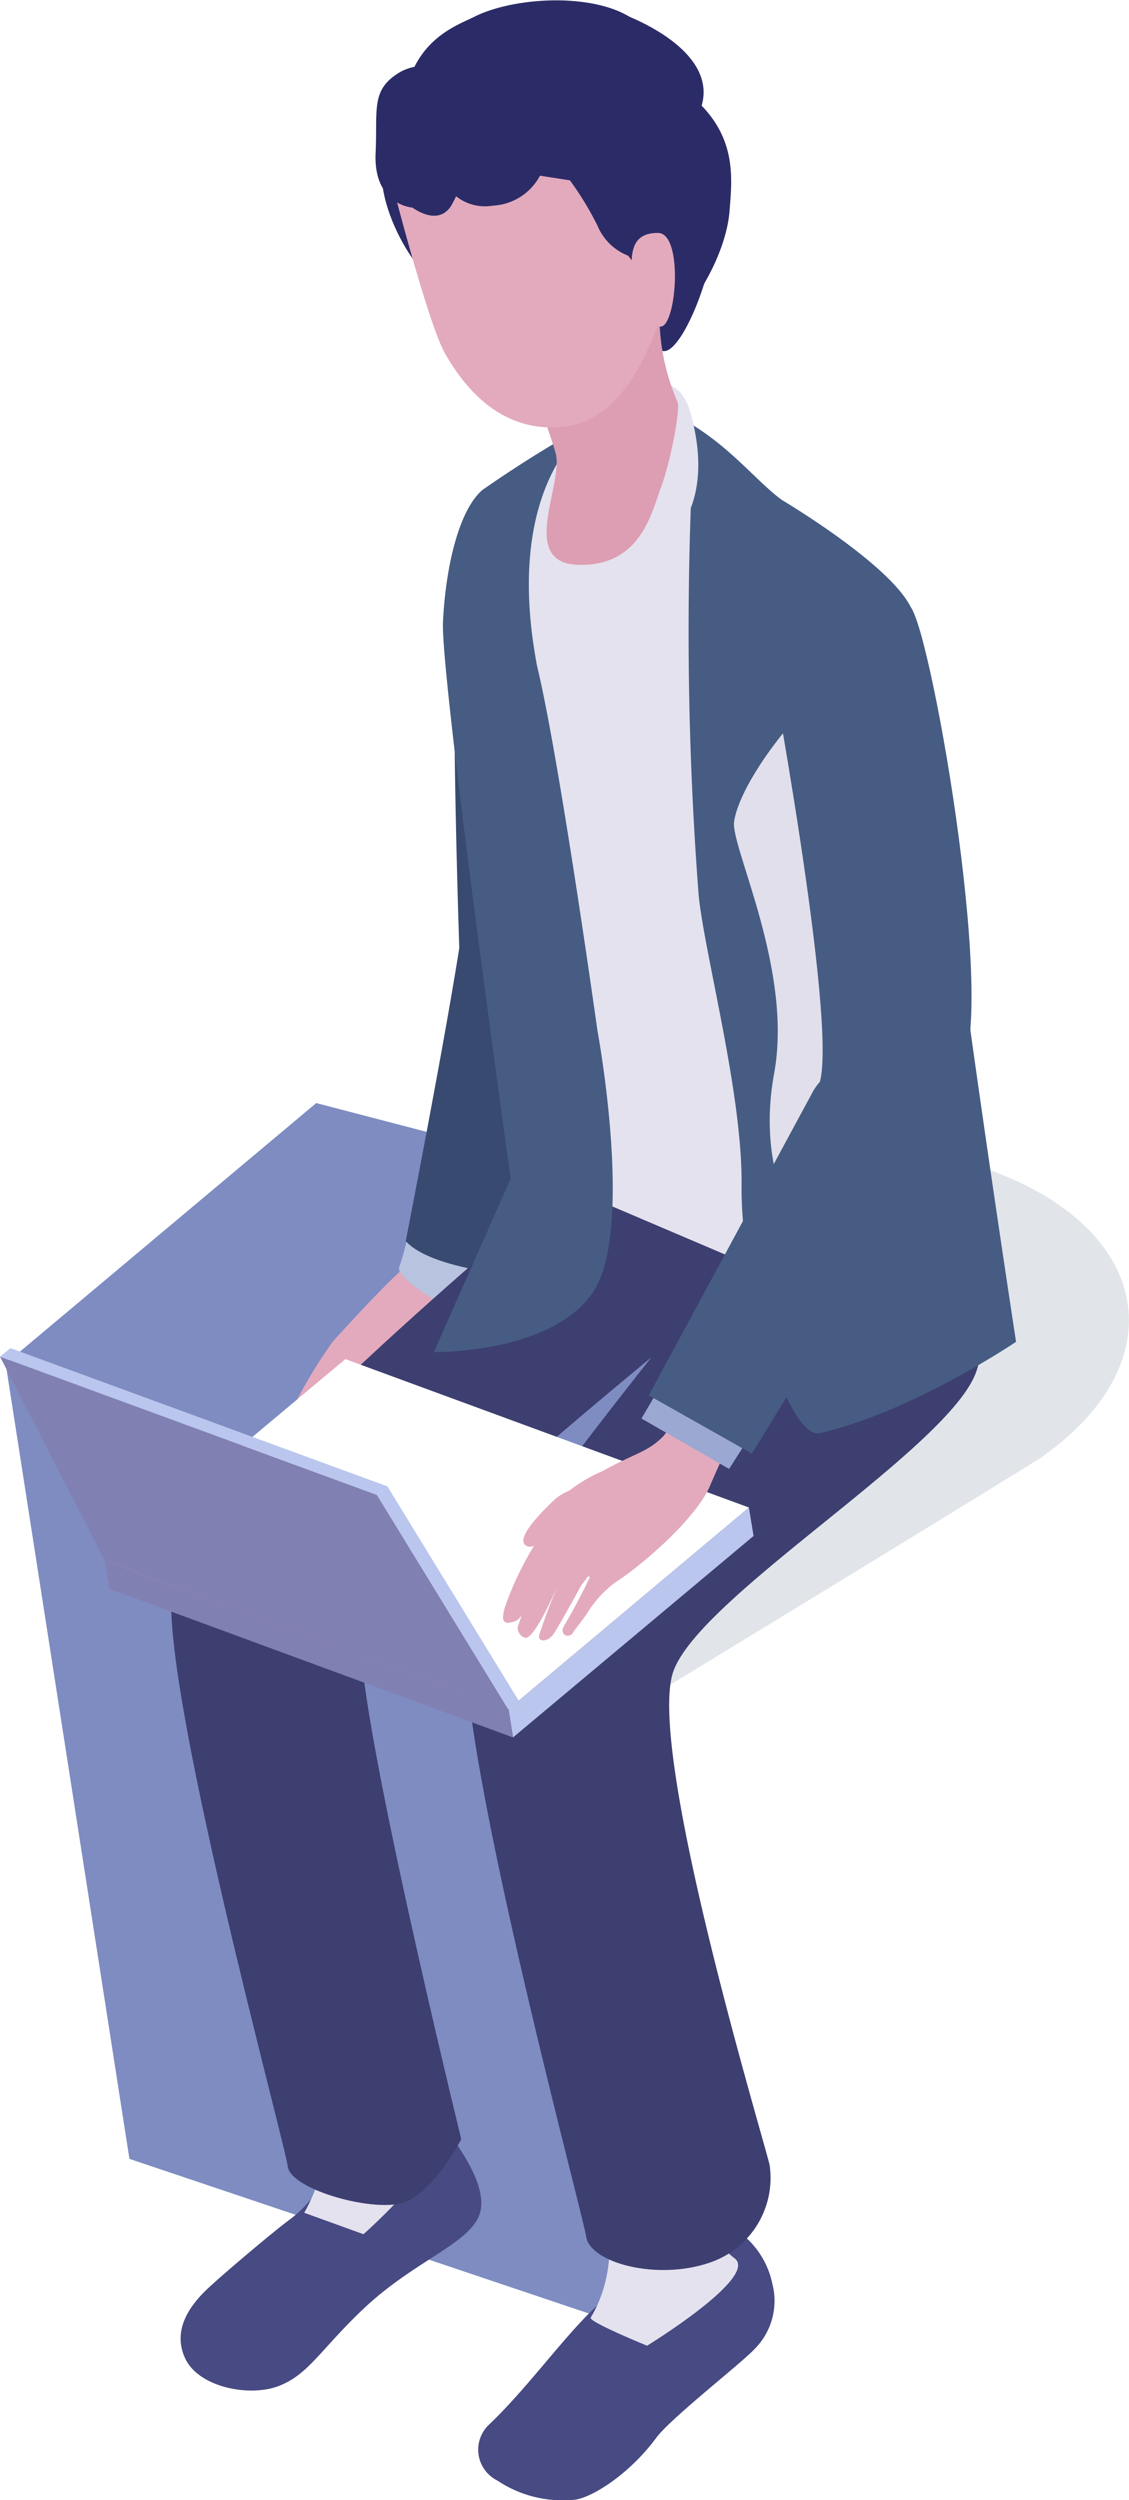 <svg xmlns="http://www.w3.org/2000/svg" xmlns:xlink="http://www.w3.org/1999/xlink" viewBox="0 0 67.87 150.27"><defs><style>.cls-1{fill:url(#linear-gradient);filter:url(#luminosity-invert-noclip);}.cls-2{isolation:isolate;}.cls-3{fill:#e1e5e9;}.cls-18,.cls-3,.cls-5{mix-blend-mode:multiply;}.cls-4{mask:url(#mask);}.cls-5{fill:#7e8cc2;}.cls-6{fill:#394a71;}.cls-7{fill:#e3aabd;}.cls-8{fill:#b8c3e0;}.cls-9{fill:#484a83;}.cls-10{fill:#e4e2ef;}.cls-11{fill:#3d3f71;}.cls-12{fill:#465c83;}.cls-13{fill:#2b2c67;}.cls-14{fill:#dd9db2;}.cls-15{fill:#bac6ed;}.cls-16{fill:#fff;}.cls-17{fill:#8180b2;}.cls-18{fill:#e1dfeb;}.cls-19{fill:#9ba8d2;}</style><linearGradient id="linear-gradient" x1="3709.95" y1="46.38" x2="3760.11" y2="9.3" gradientTransform="matrix(-0.99, 0.17, 0.17, 0.99, 3712.64, -565.12)" gradientUnits="userSpaceOnUse"><stop offset="0"/><stop offset="0.99" stop-color="#fff"/></linearGradient><filter id="luminosity-invert-noclip" x="-23.43" y="42.28" width="115.9" height="114.35" filterUnits="userSpaceOnUse" color-interpolation-filters="sRGB"><feColorMatrix values="-1 0 0 0 1 0 -1 0 0 1 0 0 -1 0 1 0 0 0 1 0" result="invert"/><feFlood flood-color="#fff" result="bg"/><feBlend in="invert" in2="bg"/></filter><mask id="mask" x="-23.43" y="42.28" width="115.9" height="114.35" maskUnits="userSpaceOnUse"><polygon class="cls-1" points="11.62 42.28 92.47 55.52 56.12 156.63 -23.43 138.6 11.62 42.28"/></mask></defs><g class="cls-2"><g id="レイヤー_2" data-name="レイヤー 2"><g id="具"><path class="cls-3" d="M61.15,71c8.33,3.86,9,11.27,1.5,16.56-.93.66-30.75,18.82-30.75,18.82s3.25,28.17-1.89,30.24c-4.93,2-3.11-33.06-4.87-32.93C20.18,104.07,38,92,34,90.21c-8.34-3.86-9-11.27-1.51-16.56S52.81,67.18,61.15,71Z"/><g class="cls-4"><polygon class="cls-5" points="19.01 66.3 59.03 76.74 29.94 95.31 31.03 110.98 40.35 140.72 7.78 129.76 0.34 81.96 19.01 66.3"/></g><path class="cls-6" d="M27.75,33.13c.93-2,5.12-5.38,5.12-5.38s3.46,31.39,1,34.69-6.21-3.93-6.21-3.93S26.81,35.1,27.75,33.13Z"/><path class="cls-7" d="M26.23,78.91a3.68,3.68,0,0,1,.47,3.94c-.25.46-2.8,3.9-3.56,3-.36-.43.56-1.22.75-1.59a6.4,6.4,0,0,0,.54-3.17C24.41,79.66,25.05,79.36,26.23,78.91Z"/><path class="cls-7" d="M24.37,83.1c.08.56-1,1.19-1.47,1.54a19.18,19.18,0,0,0-2.37,2c-.25.65-.81,1.56-1.52,1.71s.18-1.84.48-2.25,1-1.57,1.58-2.49A8.52,8.52,0,0,1,22.68,82a1.14,1.14,0,0,1,1.69,1C24.24,83.06,24.17,83,24.37,83.1Z"/><path class="cls-7" d="M27.08,81.07c0-1,.53-2.88-.24-3.6-.37-.35-1.17-1.92-1.65-1.89-.66,0-5.24,5.12-5.24,5.12a10.35,10.35,0,0,0,1.32,1.82,4.22,4.22,0,0,0,4.42-.16C26.5,81.8,26.91,81.66,27.08,81.07Z"/><path class="cls-7" d="M20.57,81.7a16.49,16.49,0,0,0-1.95,3.56c-.5,1-1.06,3-.75,3.16s.86-.43,1.27-1.18,3.54-4.51,3.13-5.58A1.1,1.1,0,0,0,20.57,81.7Z"/><path class="cls-7" d="M20.66,81.31c-.86.33-2.67,3.56-2.67,3.56s-.89,2.69-.38,3,1.66-3.74,2.08-4.15a4.42,4.42,0,0,0,1.19-1.4C21.14,81.64,21,81.3,20.66,81.31Z"/><path class="cls-7" d="M18.59,84.34c.42-.58,1.91-1.55,2-2.27A3.3,3.3,0,0,0,20,80.65a28.59,28.59,0,0,0-2.34,3.87c-.19.49-.52,1.73,0,1.79S18.22,84.85,18.59,84.34Z"/><path class="cls-8" d="M24,76.15c-.32.57,3.17,2.93,3.84,2.45.06,0,1.3-2.64,1.3-2.64s-4.49-2.49-4.49-2.49A14,14,0,0,1,24,76.15Z"/><path class="cls-6" d="M24.39,74.6c1.27,1.4,5.05,1.85,5.05,1.85s6.81-13,5.92-17.67-7-7.15-7.6-2.78C26.9,61.8,24.39,74.6,24.39,74.6Z"/><path class="cls-9" d="M17.44,133.39a7,7,0,0,0,2.5-3.57c.19-.75-.61-2.54,2.73-2.92s4.15.93,4.51,1.55,2.38,3.19,1.56,4.86-4,2.7-6.95,5.52c-2.53,2.41-3.23,3.87-5,4.57s-4.83.1-5.65-1.63.32-3.21,1.21-4.08S16.52,134.06,17.44,133.39Z"/><path class="cls-10" d="M18.77,123.39l5.8-1.49c.68,1.47-.2,3.51,1.79,5.79,1.28,1.47-4.51,6.6-4.51,6.6L18.29,133S21.52,127.5,18.77,123.39Z"/><path class="cls-9" d="M29.89,149.09a2.07,2.07,0,0,1-.52-3.33c2.55-2.41,5-6,7.06-7.64,1.23-1,4.07-5.18,6-4.85a5.14,5.14,0,0,1,4,4,4.09,4.09,0,0,1-1.06,3.91c-.79.86-5.06,4.17-5.93,5.36-1.63,2.21-3.91,3.61-4.91,3.71A7.08,7.08,0,0,1,29.89,149.09Z"/><path class="cls-10" d="M34.73,127.41l6.42-1.5s.29,7.86,3,9.82c1.52,1.11-5.25,5.26-5.25,5.26s-3.54-1.44-3.39-1.69C38.49,134.37,34.73,127.41,34.73,127.41Z"/><path class="cls-11" d="M10.38,95.22c-1,5.22,6.75,33.59,6.92,35s5.36,2.84,7.1,2.12,3.33-3.76,3.33-3.76-6.57-26.79-6-30.44S51.41,71.71,51.41,71.71l-14.68-8-4,8.57S11.41,90,10.38,95.22Z"/><path class="cls-11" d="M35.24,134.45c.26,1.58,4.35,2.67,7.56,1.5a5.38,5.38,0,0,0,3.47-5.8C46,128.86,38.75,105,40.5,100.4S57.15,87,58.7,82.41s-1.15-14.76-1.15-14.76c-.34-.65-16.34-6.42-16.34-6.42l1.57,15.84S30,92.7,28.19,96.88,35,132.86,35.24,134.45Z"/><path class="cls-10" d="M37.94,24c3.05,1.25,8,6.86,8,6.86l3.27,46.94L34.48,71.52,28.66,39s-2.37-4.92.1-6.64S34.88,22.72,37.94,24Z"/><path class="cls-12" d="M35.89,25.19A73.18,73.18,0,0,0,29,29.45c-1.42,1.22-2.21,4.63-2.37,7.92S30.7,70.84,30.7,70.84L26.08,81.27s7.09.11,9.58-3.62.25-15.74.25-15.74-2.28-16.32-3.62-21.86C30.09,28.47,35.89,25.19,35.89,25.19Z"/><path class="cls-12" d="M54.75,36.49C53.44,33.86,47,30.05,47,30.05c-1.64-1.22-3.11-3.25-5.92-4.84a21.14,21.14,0,0,1,.45,5.23A208.57,208.57,0,0,0,42,53.82c.37,3.61,2.63,11.91,2.58,17.38-.07,6.22,2.82,15.37,4.71,14.94,5.59-1.29,11.79-5.49,11.79-5.49s-4.14-27-4.59-33.92C56.31,44.39,56.06,39.11,54.75,36.49Z"/><path class="cls-10" d="M34.5,25.67c-1,.57-.85,8.1-.85,8.1s3,1.14,4.43.18c0,0,5.49-1.68,3.44-9.1C40.32,20.5,35.45,25.1,34.5,25.67Z"/><path class="cls-13" d="M23.51,8.8c-1.87,1.93,1.39,8.18,3.23,8.38.7.08,1.15-2.34.67-5.34S24,8.27,23.51,8.8Z"/><path class="cls-13" d="M42.33,10.14c-1.2-1.29-3.53,1.11-4.48,2.28-1.48,1.81.48,8.23.77,8.87s1-.33,1-.33C40.92,22.42,44.66,12.66,42.33,10.14Z"/><path class="cls-14" d="M30.94,21.19a33.56,33.56,0,0,1,2.45,6c.56,1.85-2.3,6.67,1.4,6.76s4.36-3.08,4.94-4.64,1.19-4.76,1-5.15a13,13,0,0,1-1-6.68C40.13,12.11,31.94,18.14,30.94,21.19Z"/><path class="cls-7" d="M33.7,25.67c-3.89.31-6-2.78-6.94-4.41s-2.87-9-3.09-9.88c-1.83-7.27,4.15-9.9,10.63-8.81C42.54,4,41.84,9.32,41,14.92a28.67,28.67,0,0,1-1.45,4.71C39,20.7,37.59,25.36,33.7,25.67Z"/><path class="cls-13" d="M42.18,6.35C42.86,4,40.47,2.13,37.83,1c-2.42-1.45-7-1.15-9.3,0-1.14.56-3.35,1.31-4.12,4.4s2.38,5.71,2.38,5.71a2.82,2.82,0,0,0,2.85,1.25,3.4,3.4,0,0,0,2.82-1.8l1.8.28a18.5,18.5,0,0,1,1.66,2.73,3.3,3.3,0,0,0,1.84,1.8A11.84,11.84,0,0,1,40,19.77c.59.05,3.52-3.61,3.85-7C44,10.85,44.29,8.54,42.18,6.35Z"/><path class="cls-13" d="M23.94,4.4c1.65-1.05,4.56-.15,5.54.8L27.42,9.48a3,3,0,0,1-.17,2.65c-.76,1.65-2.45.35-2.45.35s-2.37-.15-2.22-3.3C22.7,6.6,22.29,5.44,23.94,4.4Z"/><path class="cls-7" d="M39.55,14c1.57,0,1.11,5.78.12,5.63S38,17.13,38,16.71C37.88,15.11,38,14,39.55,14Z"/><polygon class="cls-15" points="30.84 104.43 45.3 92.32 45.02 90.61 30.57 102.73 30.84 104.43"/><polygon class="cls-16" points="30.57 102.73 45.02 90.61 20.76 81.69 6.3 93.8 30.57 102.73"/><polygon class="cls-17" points="6.3 93.8 6.58 95.5 30.84 104.43 30.57 102.73 6.3 93.8"/><polygon class="cls-17" points="6.3 93.8 30.55 102.73 22.66 89.85 0 81.54 6.3 93.8"/><polygon class="cls-15" points="0.63 81.03 0 81.54 22.66 89.85 23.29 89.34 0.63 81.03"/><polygon class="cls-15" points="31.18 102.22 30.55 102.73 22.66 89.85 23.29 89.34 31.18 102.22"/><path class="cls-18" d="M52.37,40.61c-1.35-1.88-7.77,5.54-8.24,8.78-.21,1.51,3.55,8.9,2.41,15.11C45.22,71.63,49.16,76,49.8,75.4s1.07-9.73.92-13.5C50.33,52,53.34,42,52.37,40.61Z"/><path class="cls-12" d="M54.75,36.49c-1.34-1.89-8.69,1.89-8.69,1.89s4.35,23.16,3.2,26.74c0,0,5.75,2,8.31-.57S56.1,38.37,54.75,36.49Z"/><path class="cls-7" d="M35.48,88.91c-.46.42-1.61.71-2.16,1.24s-2.49,2.37-1.65,2.78c.68.33,2.83-1.73,3.33-2s1.68-.24,2-.85S36.37,88.1,35.48,88.91Z"/><path class="cls-7" d="M30.33,96.67a18.74,18.74,0,0,1,1.88-3.93c.69-.41,1-.09,1,.69,0,0-1.57,3.83-2.22,4C30.12,97.76,30.18,97.28,30.33,96.67Z"/><path class="cls-7" d="M31.56,98.44a.64.64,0,0,1-.44-.64A22.14,22.14,0,0,1,32,95.55c.16-.59,1.47-3.36,1.47-3.36l1.21.84c-.18.31-1.37,2.75-1.37,2.75S32.08,98.59,31.56,98.44Z"/><path class="cls-7" d="M32.41,98.28a36.35,36.35,0,0,1,1.9-4.68l0-.08,1.32.84c-.29.41-.68.92-.68.92s-1.42,2.59-1.68,2.94C32.92,98.72,32.32,98.71,32.41,98.28Z"/><path class="cls-7" d="M32.29,91.68a8.92,8.92,0,0,1,3.91-3.25c2-1.11,2.72-1.13,3.69-2.12a12.75,12.75,0,0,0,1.88-3.26l3.39.74s-1.92,4.2-2.48,5.52c-.81,1.92-4,4.72-5.73,5.83-.23.38-5-1.79-5-2.52A2.35,2.35,0,0,1,32.29,91.68Z"/><path class="cls-7" d="M33.91,97.72a36.26,36.26,0,0,0,1.75-3.36c1-.45,1.44-.25,1.29.78a6.72,6.72,0,0,0-1.7,1.9c-.34.49-.68.88-.8,1.09C34.22,98.51,33.59,98.28,33.91,97.72Z"/><polygon class="cls-19" points="40.95 81.19 38.56 85.26 43.83 88.29 46.4 84.26 40.95 81.19"/><path class="cls-12" d="M48.81,65.72,39,83.87l6.2,3.5s8.7-14,11.42-20.16C58.34,63.24,50.54,62.27,48.81,65.72Z"/></g></g></g></svg>